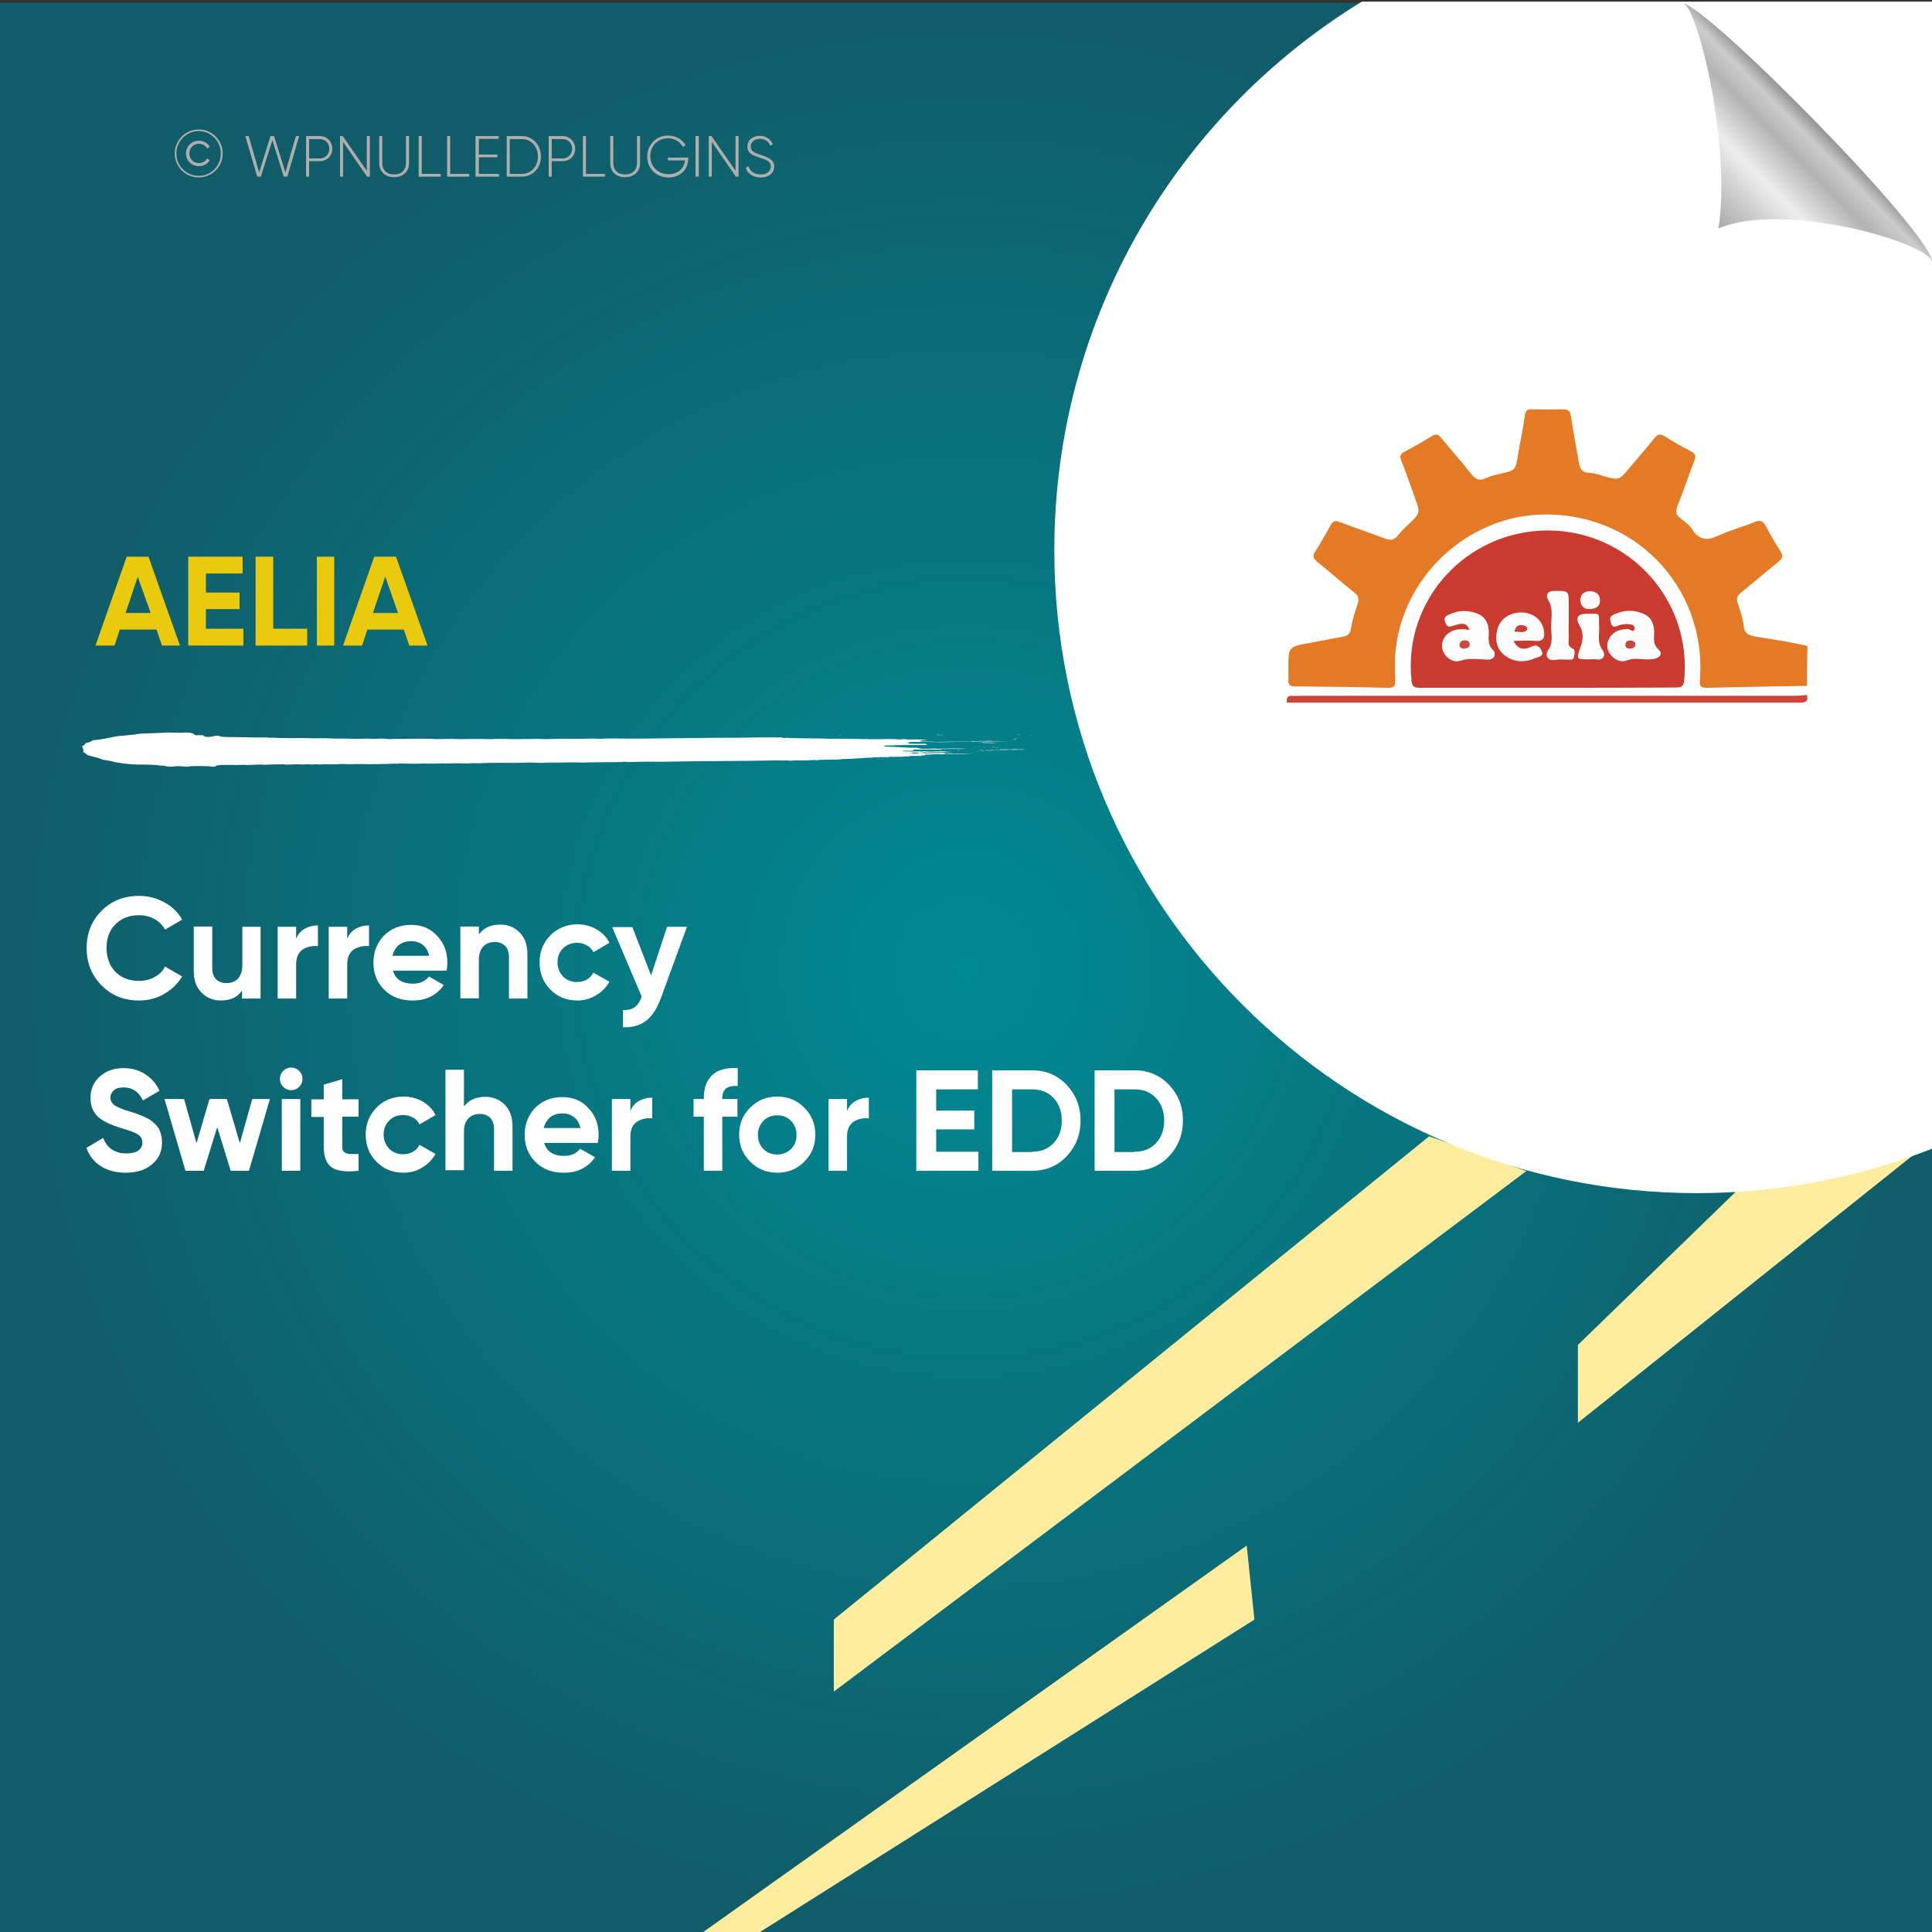 <?xml version="1.0" encoding="UTF-8"?>
<!-- Generator: Adobe Illustrator 26.0.1, SVG Export Plug-In . SVG Version: 6.00 Build 0)  -->
<svg xmlns="http://www.w3.org/2000/svg" xmlns:xlink="http://www.w3.org/1999/xlink" version="1.1" id="Layer_1" x="0px" y="0px" viewBox="0 0 700 700" style="enable-background:new 0 0 700 700;" xml:space="preserve">
<rect x="0" y="0" width="700" height="700" fill="#333333" stroke="none"/>
<style type="text/css">
	.st0{fill:url(#SVGID_1_);}
	.st1{fill:#FFED9F;}
	.st2{fill:#FFFFFF;}
	.st3{fill:none;}
	.st4{fill:#EACA0F;}
	.st5{fill:#AEAFAC;}
	.st6{fill-rule:evenodd;clip-rule:evenodd;fill:#FFFFFF;}
	.st7{fill:url(#path4572_00000045580419308220384620000014658581371400447413_);}
	.st8{fill:#E47A25;}
	.st9{fill:#CB4639;}
	.st10{fill:#C83B2E;}
	.st11{fill:#FEFDFD;}
	.st12{fill:#FEFEFE;}
	.st13{fill:#FDFAFA;}
	.st14{fill:#CC4A3E;}
	.st15{fill:#CB4538;}
	.st16{fill:#CA4034;}
</style>
<radialGradient id="SVGID_1_" cx="350" cy="349" r="350" gradientTransform="matrix(1 0 0 -1 0 700)" gradientUnits="userSpaceOnUse">
	<stop offset="0" style="stop-color:#008A94"></stop>
	<stop offset="1" style="stop-color:#105C68"></stop>
</radialGradient>
<rect y="1" class="st0" width="700" height="700"></rect>
<g>
	<polygon class="st1" points="628.9,431.8 571.7,487.3 571.7,515.5 693.7,418.1  "></polygon>
	<polygon class="st1" points="517.8,411.7 302.1,586.8 302.1,612.9 553,424.3  "></polygon>
	<polygon class="st1" points="451.7,560 253.4,701 273.8,701 454.5,586.8  "></polygon>
</g>
<path class="st2" d="M701.8,0.6H493.4C426.6,41.5,382,115.2,382,199.4c0,128.6,104.3,232.9,232.9,232.9c30.7,0,60-6,86.9-16.8V0.6z"></path>
<g>
	<rect x="34.5" y="201.7" class="st3" width="334.6" height="69.9"></rect>
	<path class="st4" d="M58.7,233.9l-2-5.8H43.4l-1.9,5.8h-6.9l11.3-32.2h7.9l11.4,32.2H58.7z M45.5,222.1h9.1L49.9,209L45.5,222.1z"></path>
	<path class="st4" d="M74.6,227.8h13.6v6.1H68.2v-32.2h19.7v6.1H74.6v6.9h12.2v6H74.6V227.8z"></path>
	<path class="st4" d="M99,227.8h12.3v6.1H92.6v-32.2H99V227.8z"></path>
	<path class="st4" d="M114.8,201.7h6.3v32.2h-6.3V201.7z"></path>
	<path class="st4" d="M148.3,233.9l-2-5.8h-13.2l-1.9,5.8h-6.9l11.3-32.2h7.9l11.4,32.2H148.3z M135.1,222.1h9.1l-4.6-13.2   L135.1,222.1z"></path>
</g>
<g>
	<rect x="29.8" y="325.4" class="st3" width="409.8" height="247.8"></rect>
	<path class="st2" d="M50.4,362.5c-5.5,0-10-1.8-13.6-5.5c-3.6-3.6-5.4-8.1-5.4-13.5c0-5.4,1.8-9.9,5.4-13.5   c3.6-3.6,8.1-5.4,13.6-5.4c3.3,0,6.3,0.8,9.1,2.3c2.8,1.5,5,3.6,6.5,6.3l-6.2,3.6c-0.9-1.6-2.2-2.9-3.8-3.8   c-1.7-0.9-3.5-1.4-5.6-1.4c-3.5,0-6.4,1.1-8.6,3.3c-2.2,2.2-3.2,5.1-3.2,8.6c0,3.5,1.1,6.4,3.2,8.6c2.2,2.2,5,3.3,8.6,3.3   c2.1,0,4-0.5,5.6-1.4c1.7-0.9,3-2.2,3.8-3.8l6.2,3.6c-1.6,2.6-3.7,4.7-6.5,6.3C56.8,361.7,53.7,362.5,50.4,362.5z"></path>
	<path class="st2" d="M87.7,335.8h6.7v26h-6.7v-2.9c-1.6,2.4-4.2,3.6-7.7,3.6c-2.8,0-5.2-1-7-2.9c-1.9-1.9-2.8-4.5-2.8-7.9v-16h6.7   v15.1c0,1.7,0.5,3.1,1.4,4c0.9,0.9,2.2,1.4,3.7,1.4c1.7,0,3.1-0.5,4.2-1.6c1-1.1,1.6-2.7,1.6-4.8V335.8z"></path>
	<path class="st2" d="M107.3,340.2c0.6-1.7,1.7-2.9,3.1-3.7c1.4-0.8,3-1.2,4.8-1.2v7.5c-2-0.2-3.9,0.2-5.5,1.2   c-1.6,1.1-2.4,2.9-2.4,5.4v12.4h-6.7v-26h6.7V340.2z"></path>
	<path class="st2" d="M125.8,340.2c0.6-1.7,1.7-2.9,3.1-3.7c1.4-0.8,3-1.2,4.8-1.2v7.5c-2-0.2-3.9,0.2-5.5,1.2   c-1.6,1.1-2.4,2.9-2.4,5.4v12.4h-6.7v-26h6.7V340.2z"></path>
	<path class="st2" d="M142.3,351.5c0.9,3.3,3.3,4.9,7.3,4.9c2.6,0,4.5-0.9,5.8-2.6l5.4,3.1c-2.6,3.7-6.3,5.6-11.3,5.6   c-4.3,0-7.7-1.3-10.3-3.9c-2.6-2.6-3.9-5.9-3.9-9.8c0-3.9,1.3-7.2,3.8-9.8c2.6-2.6,5.9-3.9,9.9-3.9c3.8,0,7,1.3,9.4,4   c2.5,2.6,3.7,5.9,3.7,9.8c0,0.9-0.1,1.8-0.3,2.8H142.3z M142.2,346.3h13.3c-0.4-1.8-1.2-3.1-2.4-4c-1.2-0.9-2.6-1.3-4.1-1.3   c-1.8,0-3.3,0.5-4.5,1.4C143.3,343.4,142.6,344.7,142.2,346.3z"></path>
	<path class="st2" d="M181.3,335c2.8,0,5.2,1,7,2.9c1.9,1.9,2.8,4.5,2.8,7.9v16h-6.7v-15.1c0-1.7-0.5-3.1-1.4-4   c-0.9-0.9-2.2-1.4-3.7-1.4c-1.7,0-3.1,0.5-4.2,1.6c-1,1.1-1.6,2.7-1.6,4.8v14h-6.7v-26h6.7v2.9C175.2,336.2,177.7,335,181.3,335z"></path>
	<path class="st2" d="M209.2,362.5c-3.9,0-7.2-1.3-9.8-4c-2.6-2.6-3.9-5.9-3.9-9.8c0-3.9,1.3-7.1,3.9-9.8c2.6-2.6,5.9-4,9.8-4   c2.5,0,4.8,0.6,6.9,1.8c2.1,1.2,3.7,2.8,4.7,4.9l-5.8,3.4c-0.5-1.1-1.3-1.9-2.4-2.5c-1.1-0.6-2.2-0.9-3.6-0.9c-2,0-3.7,0.7-5,2   c-1.3,1.3-2,3-2,5.1c0,2,0.7,3.7,2,5.1c1.3,1.3,3,2,5,2c1.4,0,2.6-0.3,3.6-0.9c1.1-0.6,1.8-1.4,2.4-2.5l5.8,3.3   c-1.1,2-2.8,3.7-4.8,4.9S211.7,362.5,209.2,362.5z"></path>
	<path class="st2" d="M241.7,335.8h7.2l-9.5,26c-1.4,3.7-3.1,6.4-5.4,8.1c-2.2,1.7-5,2.4-8.3,2.3v-6.2c1.8,0,3.2-0.3,4.3-1.1   c1.1-0.8,1.9-2.1,2.5-3.8l-10.7-25.2h7.3l6.8,17.5L241.7,335.8z"></path>
	<path class="st2" d="M45.6,424.9c-3.6,0-6.6-0.8-9.1-2.4c-2.5-1.6-4.2-3.8-5.2-6.6l6.1-3.6c1.4,3.7,4.2,5.6,8.4,5.6   c2,0,3.5-0.4,4.4-1.1c0.9-0.7,1.4-1.6,1.4-2.8c0-1.3-0.6-2.3-1.7-3c-1.1-0.7-3.2-1.5-6.1-2.3c-1.6-0.5-3-1-4.1-1.5   c-1.1-0.5-2.3-1.1-3.4-1.9c-1.1-0.8-2-1.8-2.6-3.1c-0.6-1.2-0.9-2.7-0.9-4.4c0-3.3,1.2-5.9,3.5-7.9c2.3-2,5.2-2.9,8.5-2.9   c2.9,0,5.5,0.7,7.8,2.2s4,3.4,5.2,6l-6,3.5c-1.5-3.1-3.8-4.7-7-4.7c-1.5,0-2.7,0.3-3.5,1c-0.8,0.7-1.3,1.6-1.3,2.6   c0,1.1,0.5,2.1,1.4,2.8c1,0.7,2.8,1.5,5.5,2.3c1.1,0.3,2,0.6,2.5,0.8c0.6,0.2,1.4,0.5,2.3,0.9c1,0.4,1.8,0.8,2.3,1.1   c0.5,0.3,1.2,0.8,1.8,1.4c0.7,0.6,1.2,1.2,1.6,1.8c0.4,0.6,0.7,1.4,0.9,2.3c0.3,0.9,0.4,1.8,0.4,2.9c0,3.4-1.2,6-3.7,8   C52.7,423.9,49.5,424.9,45.6,424.9z"></path>
	<path class="st2" d="M91.4,398.2h6.4l-7.6,26h-6.6l-4.9-15.8l-4.9,15.8h-6.6l-7.6-26h7.1l4.5,16l4.7-16h6.3l4.7,16L91.4,398.2z"></path>
	<path class="st2" d="M105.5,395c-1.1,0-2.1-0.4-2.9-1.2c-0.8-0.8-1.2-1.8-1.2-2.9s0.4-2.1,1.2-2.9c0.8-0.8,1.8-1.2,2.9-1.2   c1.1,0,2.1,0.4,2.9,1.2c0.8,0.8,1.2,1.8,1.2,2.9s-0.4,2.1-1.2,2.9C107.6,394.6,106.6,395,105.5,395z M102.1,424.2v-26h6.7v26H102.1   z"></path>
	<path class="st2" d="M129.9,404.6H124v10.8c0,0.9,0.2,1.6,0.7,2c0.4,0.4,1.1,0.6,2,0.7c0.9,0.1,1.9,0,3.2,0v6.1   c-4.6,0.5-7.9,0.1-9.8-1.3c-1.9-1.4-2.8-3.9-2.8-7.4v-10.8h-4.5v-6.4h4.5v-5.3l6.7-2v7.3h5.9V404.6z"></path>
	<path class="st2" d="M146.2,424.9c-3.9,0-7.2-1.3-9.8-4c-2.6-2.6-3.9-5.9-3.9-9.8c0-3.9,1.3-7.1,3.9-9.8c2.6-2.6,5.9-4,9.8-4   c2.5,0,4.8,0.6,6.9,1.8c2.1,1.2,3.7,2.8,4.7,4.9l-5.8,3.4c-0.5-1.1-1.3-1.9-2.4-2.5c-1.1-0.6-2.2-0.9-3.6-0.9c-2,0-3.7,0.7-5,2   c-1.3,1.3-2,3-2,5.1c0,2,0.7,3.7,2,5.1c1.3,1.3,3,2,5,2c1.4,0,2.6-0.3,3.6-0.9c1.1-0.6,1.8-1.4,2.4-2.5l5.8,3.3   c-1.1,2-2.8,3.7-4.8,4.9C151,424.3,148.7,424.9,146.2,424.9z"></path>
	<path class="st2" d="M175.9,397.4c2.8,0,5.2,1,7,2.9c1.9,1.9,2.8,4.5,2.8,7.9v16H179V409c0-1.7-0.5-3.1-1.4-4   c-0.9-0.9-2.2-1.4-3.7-1.4c-1.7,0-3.1,0.5-4.2,1.6c-1,1.1-1.6,2.7-1.6,4.8v14h-6.7v-36.4h6.7v13.3   C169.8,398.6,172.4,397.4,175.9,397.4z"></path>
	<path class="st2" d="M197.1,413.9c0.9,3.3,3.3,4.9,7.3,4.9c2.6,0,4.5-0.9,5.8-2.6l5.4,3.1c-2.6,3.7-6.3,5.6-11.3,5.6   c-4.3,0-7.7-1.3-10.3-3.9c-2.6-2.6-3.9-5.9-3.9-9.8c0-3.9,1.3-7.2,3.8-9.8c2.6-2.6,5.9-3.9,9.9-3.9c3.8,0,7,1.3,9.4,4   c2.5,2.6,3.7,5.9,3.7,9.8c0,0.9-0.1,1.8-0.3,2.8H197.1z M197,408.7h13.3c-0.4-1.8-1.2-3.1-2.4-4c-1.2-0.9-2.6-1.3-4.1-1.3   c-1.8,0-3.3,0.5-4.5,1.4C198.2,405.8,197.4,407.1,197,408.7z"></path>
	<path class="st2" d="M228.4,402.6c0.6-1.7,1.7-2.9,3.1-3.7c1.4-0.8,3-1.2,4.8-1.2v7.5c-2-0.2-3.9,0.2-5.5,1.2   c-1.6,1.1-2.4,2.9-2.4,5.4v12.4h-6.7v-26h6.7V402.6z"></path>
	<path class="st2" d="M267.2,393.5c-3.7-0.3-5.5,1.2-5.5,4.4v0.3h5.5v6.4h-5.5v19.6H255v-19.6h-3.7v-6.4h3.7v-0.3   c0-3.7,1-6.5,3.1-8.4c2-1.9,5.1-2.7,9.2-2.5V393.5z"></path>
	<path class="st2" d="M291.4,420.9c-2.7,2.7-5.9,4-9.8,4c-3.8,0-7.1-1.3-9.8-4c-2.7-2.7-4-5.9-4-9.8s1.3-7.1,4-9.8   c2.7-2.7,5.9-4,9.8-4c3.8,0,7.1,1.3,9.8,4c2.7,2.7,4,5.9,4,9.8S294.1,418.3,291.4,420.9z M276.6,416.3c1.3,1.4,3,2,5,2   c2,0,3.7-0.7,5-2c1.4-1.4,2-3.1,2-5.1s-0.7-3.8-2-5.1c-1.4-1.4-3-2-5-2c-2,0-3.7,0.7-5,2c-1.3,1.4-2,3.1-2,5.1   S275.3,415,276.6,416.3z"></path>
	<path class="st2" d="M306.9,402.6c0.6-1.7,1.7-2.9,3.1-3.7c1.4-0.8,3-1.2,4.8-1.2v7.5c-2-0.2-3.9,0.2-5.5,1.2   c-1.6,1.1-2.4,2.9-2.4,5.4v12.4h-6.7v-26h6.7V402.6z"></path>
	<path class="st2" d="M339.2,417.3h15.3v6.9H332v-36.4h22.3v6.9h-15.1v7.7h13.8v6.8h-13.8V417.3z"></path>
	<path class="st2" d="M374,387.8c5,0,9.2,1.8,12.5,5.3c3.3,3.5,5,7.8,5,12.9c0,5.1-1.7,9.4-5,12.9c-3.3,3.5-7.5,5.3-12.5,5.3h-14.5   v-36.4H374z M374,417.3c3.2,0,5.7-1,7.7-3.1c2-2.1,3-4.8,3-8.2c0-3.4-1-6.1-3-8.2c-2-2.1-4.5-3.1-7.7-3.1h-7.3v22.7H374z"></path>
	<path class="st2" d="M411.1,387.8c5,0,9.2,1.8,12.5,5.3c3.3,3.5,5,7.8,5,12.9c0,5.1-1.7,9.4-5,12.9c-3.3,3.5-7.5,5.3-12.5,5.3   h-14.5v-36.4H411.1z M411.1,417.3c3.2,0,5.7-1,7.7-3.1c2-2.1,3-4.8,3-8.2c0-3.4-1-6.1-3-8.2c-2-2.1-4.5-3.1-7.7-3.1h-7.3v22.7   H411.1z"></path>
</g>
<g>
	<rect x="55.8" y="47.2" class="st3" width="304.9" height="46.6"></rect>
	<path class="st5" d="M63.3,55.6c0-4.8,3.9-8.7,8.7-8.7s8.7,3.9,8.7,8.7c0,4.8-3.9,8.7-8.7,8.7S63.3,60.4,63.3,55.6z M80,55.6   c0-4.5-3.6-8.1-8-8.1s-8.1,3.6-8.1,8.1c0,4.5,3.6,8.1,8.1,8.1S80,60.1,80,55.6z M67.4,55.6c0-2.6,2-4.6,4.7-4.6   c1.7,0,3.2,0.9,3.9,2.2l-1,0.6c-0.5-1.1-1.7-1.7-2.9-1.7c-2.1,0-3.5,1.6-3.5,3.5s1.4,3.5,3.5,3.5c1.2,0,2.4-0.6,2.9-1.7l1,0.6   c-0.7,1.3-2.2,2.2-3.9,2.2C69.4,60.2,67.4,58.2,67.4,55.6z"></path>
	<path class="st5" d="M88.9,49.3h1.2l3.8,13.2L98,49.3h1.3l4.1,13.2l3.8-13.2h1.2L104.1,64h-1.3l-4.1-13.2L94.5,64h-1.3L88.9,49.3z"></path>
	<path class="st5" d="M120.4,53.9c0,2.6-1.9,4.5-4.6,4.5H112V64h-1.1V49.3h5C118.5,49.3,120.4,51.3,120.4,53.9z M119.3,53.9   c0-2-1.4-3.5-3.5-3.5H112v7h3.9C117.9,57.4,119.3,55.9,119.3,53.9z"></path>
	<path class="st5" d="M134,49.3V64h-1l-8.7-12.6V64h-1.1V49.3h1l8.7,12.6V49.3H134z"></path>
	<path class="st5" d="M137.4,59.1v-9.8h1.1v9.8c0,2.4,1.5,4.1,4.3,4.1c2.8,0,4.3-1.7,4.3-4.1v-9.8h1.1v9.8c0,3.1-2.2,5.1-5.4,5.1   S137.4,62.2,137.4,59.1z"></path>
	<path class="st5" d="M159.7,63v1h-8V49.3h1.1V63H159.7z"></path>
	<path class="st5" d="M170,63v1h-8V49.3h1.1V63H170z"></path>
	<path class="st5" d="M180.8,63v1h-8.5V49.3h8.4v1h-7.2v5.7h6.7v1h-6.7V63H180.8z"></path>
	<path class="st5" d="M196,56.7c0,4.1-2.9,7.3-6.9,7.3h-5.5V49.3h5.5C193.1,49.3,196,52.6,196,56.7z M194.9,56.7   c0-3.5-2.4-6.3-5.8-6.3h-4.4V63h4.4C192.5,63,194.9,60.2,194.9,56.7z"></path>
	<path class="st5" d="M208.4,53.9c0,2.6-1.9,4.5-4.6,4.5h-3.9V64h-1.1V49.3h5C206.4,49.3,208.4,51.3,208.4,53.9z M207.3,53.9   c0-2-1.4-3.5-3.5-3.5h-3.9v7h3.9C205.8,57.4,207.3,55.9,207.3,53.9z"></path>
	<path class="st5" d="M219.2,63v1h-8V49.3h1.1V63H219.2z"></path>
	<path class="st5" d="M221.1,59.1v-9.8h1.1v9.8c0,2.4,1.5,4.1,4.3,4.1c2.8,0,4.3-1.7,4.3-4.1v-9.8h1.1v9.8c0,3.1-2.2,5.1-5.4,5.1   S221.1,62.2,221.1,59.1z"></path>
	<path class="st5" d="M249.3,57.8c0,3.5-2.7,6.5-7.1,6.5c-4.6,0-7.7-3.4-7.7-7.6s3.2-7.6,7.6-7.6c2.7,0,5.1,1.4,6.3,3.5l-1,0.6   c-1-1.8-3-3.1-5.3-3.1c-3.9,0-6.5,2.9-6.5,6.5s2.7,6.5,6.6,6.5c3.6,0,5.7-2.2,6-5h-6.2v-1h7.4V57.8z"></path>
	<path class="st5" d="M253.2,49.3V64H252V49.3H253.2z"></path>
	<path class="st5" d="M267.6,49.3V64h-1l-8.7-12.6V64h-1.1V49.3h1l8.7,12.6V49.3H267.6z"></path>
	<path class="st5" d="M270.2,60.8l1-0.6c0.5,1.8,2,3,4.4,3c2.5,0,3.7-1.3,3.7-2.9c0-1.8-1.6-2.4-3.8-3.1c-2.5-0.8-4.7-1.5-4.7-4.1   c0-2.4,2-3.9,4.5-3.9c2.4,0,4,1.4,4.7,3.1l-0.9,0.5c-0.5-1.3-1.7-2.5-3.8-2.5c-2,0-3.3,1.2-3.3,2.8c0,1.8,1.5,2.3,3.6,3   c2.6,0.9,4.9,1.7,4.9,4.2c0,2.4-1.9,4-4.8,4C272.8,64.3,270.8,62.9,270.2,60.8z"></path>
</g>
<g>
	<g>
		<g>
			<rect x="29.8" y="265.4" class="st3" width="344.1" height="12.3"></rect>
			<path class="st6" d="M303.8,266.5c0.2,0,0.5-0.1,0.9-0.1C304.7,266.5,304.2,266.5,303.8,266.5z"></path>
			<path class="st6" d="M317.6,274.8c0.3,0,1.1-0.1,1,0C318.1,274.9,317.9,274.8,317.6,274.8z"></path>
			<path class="st6" d="M319,275c0.1-0.1,0.7,0,1.1,0C320.1,275.1,319.2,275,319,275z"></path>
			<path class="st6" d="M323.2,273.7c0.2,0,0.8-0.1,1.1,0C324.2,273.8,323.6,273.7,323.2,273.7z"></path>
			<path class="st6" d="M325.2,275.1c0.4-0.1,1-0.1,1.8-0.1C326.7,275.1,325.8,275,325.2,275.1z"></path>
			<path class="st6" d="M330.4,268.5c0.9,0,2.8-0.1,3.4,0C332.7,268.4,331.4,268.6,330.4,268.5z"></path>
			<path class="st6" d="M332.8,271.4c1.1-0.2,3.2,0,4.7-0.1c0.2,0.1-2.1,0-2.6,0.1c-0.3,0-0.6,0-0.9-0.1     C333.6,271.4,333.3,271.5,332.8,271.4z"></path>
			<path class="st6" d="M346.9,271.8c0-0.1,0.1-0.1,0.5-0.1c0.1,0,0.2,0.1,0.1,0.1C347.3,271.8,347.1,271.8,346.9,271.8z"></path>
			<path class="st6" d="M352.7,270.8c0.9-0.1,3-0.1,4.2,0c0.2,0,0.2-0.1,0.5-0.1c0.7,0,2.3,0,0.7,0     C356.2,270.8,354.8,270.7,352.7,270.8z"></path>
			<path class="st6" d="M353.4,272.3c0.2,0,0.6-0.1,1.1-0.1C354.3,272.3,353.6,272.3,353.4,272.3z"></path>
			<path class="st6" d="M354.8,268.4c0.2-0.1,0.9,0,1.4,0C355.9,268.4,355.2,268.4,354.8,268.4z"></path>
			<path class="st6" d="M354.5,271.8c0.4-0.1,1.2-0.1,1.7-0.1C356.6,271.8,355.1,271.8,354.5,271.8z"></path>
			<path class="st6" d="M355.2,272.2c0.3-0.1,1.2-0.1,1.8-0.1C356.6,272.2,355.8,272.2,355.2,272.2z"></path>
			<path class="st6" d="M356.3,267.7c0.1-0.1,0.6-0.1,1.1-0.1C357.2,267.6,356.6,267.6,356.3,267.7z"></path>
			<path class="st6" d="M356.9,268.4c0.5-0.1,2.2-0.1,3,0C358.9,268.4,358.1,268.4,356.9,268.4z"></path>
			<path class="st6" d="M357.3,272.1c0.8-0.1,1.9,0,2.5,0C359.2,272.2,358.1,272.1,357.3,272.1z"></path>
			<path class="st6" d="M359.3,270.7c0.3-0.1,0.8-0.1,1.2-0.1C360.6,270.8,359.8,270.7,359.3,270.7z"></path>
			<path class="st6" d="M360.6,271c0.4-0.1,0.7,0,1.2,0C361.7,271.1,361,271,360.6,271z"></path>
			<path class="st6" d="M361.9,271.4c0.2-0.1,1.3-0.1,1,0.1c-0.3,0-0.3,0-0.3-0.1C362.3,271.4,362.3,271.4,361.9,271.4z"></path>
			<path class="st6" d="M365.1,269.1C364.3,269.2,363.1,269.1,365.1,269.1L365.1,269.1z"></path>
			<path class="st6" d="M366.7,268c0.6-0.1,1.2,0,1.9,0C368.2,268,367,268,366.7,268z"></path>
			<path class="st6" d="M367.2,267.8c-0.2-0.1,1-0.1,0.7,0C367.7,267.8,367.4,267.8,367.2,267.8z"></path>
			<path class="st6" d="M368.6,266.3c0.2-0.1,0.7-0.1,1.1-0.1C369.5,266.3,368.8,266.3,368.6,266.3z"></path>
			<path class="st6" d="M372.8,266.4C374,266.3,374.5,266.4,372.8,266.4L372.8,266.4z"></path>
			<path class="st6" d="M339.1,266.3c0.2,0,0.6-0.1,0.8-0.1c0.5,0.1,1.3,0,1.9,0.1C341,266.4,340.2,266.3,339.1,266.3z"></path>
			<path class="st6" d="M355.8,268.9c0.4,0,0.3,0.1,0.7,0c0,0-0.1,0.1-0.2,0.1c0.7,0,1.2,0,1.8,0c-0.1,0-0.2,0-0.2,0.1     c0.8-0.2,1.8,0.1,3.6,0c-1.7,0.2-5.4,0-6.9,0.1c0.2-0.1,1.5,0,1.7-0.1C356.4,269,355.5,269.1,355.8,268.9z"></path>
			<path class="st6" d="M357.4,271.7C357.5,271.7,357.5,271.7,357.4,271.7c0.1-0.1,0.7,0,0.8,0C357.9,271.8,356,271.8,357.4,271.7z"></path>
			<path class="st6" d="M368.5,271.4c0,0,0,0.1,0,0.1c1,0,2.5,0,3.1,0.1c-1.1,0.1-3.5-0.1-4.4,0.1c-0.2,0-0.5,0-0.7-0.1     c-2.6,0.2-5.5,0-8.3,0.1c1.2-0.3,4,0.1,5.4-0.2c0.2,0,0,0-0.2,0C364.8,271.5,366.9,271.6,368.5,271.4z"></path>
			<path class="st6" d="M367.5,267.6c0.2-0.1,0.7-0.1,0.9-0.1C368.6,267.5,367.8,267.7,367.5,267.6z"></path>
			<path class="st6" d="M67.7,265.4c-0.7,0-1.4,0.1-2.1,0.1c-1.6,0-3.1-0.1-4.8-0.1c-1.5,0.1-2.8,0.2-4.4,0.2     c-1.1,0-1.5,0.1-2.3,0.1c-2.2,0.1-4,0.1-5,0.4c-1.6,0.2-3.5,0.3-4.9,0.5c-0.2,0-0.7,0-0.8,0c-3.5,0.5-5.6,1.3-9.7,1.6     c-0.4,0.2-0.6,0.4-1.3,0.7c-0.3,0.1-1,0.2-1.2,0.3c-0.8,0.4-0.1,0.8-1.6,1.1c-0.1,0.1,0.2,0.1,0.3,0.2c0,0.7,0.6,1.4,0.2,2     c1.1,0.3,0.8,0.7,1.7,1.1c0.5,0.2,1.5,0.4,2.2,0.6c0.7,0.2,1.5,0.4,2.2,0.6c0,0.2,1,0.3,1.1,0.5c1.2,0.1,2,0.3,3.2,0.5     c0.1,0.1,0.4,0.1,0.4,0.2c2.5,0.4,5,0.9,8.4,1c0.3,0,1,0,1.3,0c2.5,0,6.4,0.1,7.7,0.4c0.5,0,0.4,0,0.9,0c0.3,0.1,1.6,0.4,2.8,0.4     c0.4,0,1.1-0.2,2-0.2c1.3-0.1,2.5,0.2,3.7,0.2c0.5,0,1.1-0.2,1.7-0.2c1.5-0.1,4.5,0,5.7,0c1,0,1.3,0.2,2.1,0.2     c0.7,0,1.2-0.2,1.1-0.4c1.9-0.5,6.8-0.1,9.8-0.3c2.2,0.2,4.2-0.1,6.3-0.1c0.4,0,0.9,0.1,1.3,0.1c0.7,0,1.7-0.1,2.6-0.1     c1.6-0.1,2.9,0,4.2-0.1c2,0.3,3.4,0,5.1,0c0.6,0,1.2,0.1,1.9,0.1c0.6,0,1.2-0.1,1.8-0.1c0.6,0,1.3,0.1,1.9,0.1     c0.5,0,0.8-0.1,1.2-0.1c0.5,0,0.8,0.1,1.3,0.1c0.6,0,1.1-0.1,1.7-0.1c2,0,4.2,0.1,6.2-0.1c3.5,0.2,6.5-0.1,10.6,0.1     c1-0.1,1.8-0.1,2.9,0c0.2,0,0.2-0.1,0.6-0.1c2.1,0.1,4.4-0.2,6.6-0.1c0.1,0,0.2-0.1,0.3-0.1c3,0.1,6.9,0.2,9.3,0     c1.9,0.2,4,0,6.3,0c1.1,0,2.1,0.1,3.1,0c2-0.1,4.6,0,6.4,0c0.6,0,1.1-0.1,1.7-0.1c1,0,2.1,0.1,3.1,0c4.1-0.2,8.8-0.1,12.4-0.1     c1.1,0,2.1-0.1,3.3-0.1c2.1-0.1,4.2,0.1,6.3,0.1c0.5,0,1-0.1,1.5-0.1c1.2,0,2.4,0,3.7,0c3.2,0,6.4-0.2,9.4,0     c3.9-0.2,9.5-0.1,14-0.2c1-0.2,2,0,3,0c3.2-0.1,7.3-0.2,10.7-0.1c14.1-0.3,28.8-0.2,42.8-0.5c1.1,0.1,2.8,0,3.7,0     c0.2,0.1,0.8,0.1,1.3,0.1c1.7-0.2,3.9,0,6.2-0.1c0.6-0.2,1.9,0,2.7-0.2c0.4,0.1-0.5,0.1,0.1,0.2c1.4-0.4,6.3-0.2,8.4-0.3     c-0.2,0-0.2-0.1,0-0.1c0.5,0.1,0.8-0.1,1.4-0.1c3.9,0,6.7-0.4,10.1-0.5c0.4,0,1.5,0.2,1.9,0.1c-0.6,0-1.4,0-1.3-0.2     c1,0,2.3,0,3-0.1c1.2,0,1.9,0.1,3,0c0.3,0-0.3-0.2,0.3-0.1c1.7,0.1,2.6-0.1,4.2,0c0.5-0.1,2.3-0.2,2.9-0.1     c0.5-0.1-0.6-0.1-0.1-0.2c1.4,0,2.7-0.1,4,0c0.3-0.1,0.5-0.2,1.1-0.2c0.4,0-0.1,0.1,0.4,0.1c0.5-0.1-0.4-0.1-0.3-0.2     c0.7,0,0.6-0.1,0.9-0.2c1,0.1,1.7-0.1,2.6-0.1c0.9-0.1,2,0,2.9,0c0.8,0,1.1-0.1,2-0.1c0.7,0,1.3,0.1,2.1,0.1     c0.4,0-0.3-0.1,0.3-0.1c2.7,0,5.5-0.1,7.5-0.3c-3.1,0.2-5.4,0-8.1,0.2c-0.4-0.1-1.2,0.1-1.6-0.1c-0.2,0.1,0.4,0.1-0.2,0.1     c-0.2,0-0.3,0-0.6,0c0.4-0.2-0.2-0.2-0.4-0.3c-2.3,0-4.1,0.1-6.2,0.1c-0.4,0,0.3,0.1-0.2,0.1c-0.8,0-1.4,0-2.3,0     c-0.3-0.1-0.9-0.2-0.6-0.3c2.7,0,6.4-0.2,9.6-0.2c1,0,2,0.1,2.6-0.1c-1.4,0.1-2.6-0.2-3.9-0.2c-1.6,0-3.4,0.2-5,0.1     c-0.4,0-0.6-0.1-1-0.1c-0.3,0-0.9,0.1-1.2,0.1c-0.4,0-0.4-0.1-0.7-0.1c-0.7,0-1.2,0.1-2,0.1c-1.3,0-2.5-0.1-3.9-0.1     c-0.3-0.1-0.1-0.2,0.2-0.2c1.6,0,1.9,0,3.6,0c-0.2,0-0.3,0-0.3-0.1c0.5,0,0.7,0,1.1,0c-1.2,0-1.1-0.2-0.7-0.3     c3.1,0,6.9-0.1,9.4,0c0.3-0.1,0.5-0.1,0.9-0.2c2.9-0.1,6.1,0,9.1-0.1c-3.5-0.2-7.2-0.1-11.2,0c-0.2,0,0-0.1-0.4-0.1     c-1.7,0.1-3.8,0.1-5.1,0.1c-0.6-0.1-1.2-0.3-1.7-0.4c-4.3,0.1-7.4-0.4-11.5-0.4c0-0.1-0.3-0.1-0.4-0.2c0.3-0.1,0.5-0.2,0.9-0.2     c0.7,0,1.4-0.1,1.9,0c3.4-0.3,8.3-0.1,12.6-0.2c0.5-0.1,0.1-0.3-0.2-0.4c-2.1-0.1-3.9,0.1-6.1-0.1c-0.8-0.4,0-0.6,1.7-0.6     c2.8,0,7.6,0,9.4,0.1c8.2-0.2,16.3-0.1,24.8-0.3c-4.7-0.1-9,0.1-13.2,0c0,0.1-0.1,0.1-0.5,0.1c-4.1,0-8.7,0-12.3,0.1     c-1.5-0.2-4.4,0-6-0.2c0.4-0.3,1.6-0.5,3.2-0.6c-1.6,0-3.1-0.1-4.5-0.1c-1.1,0-3,0.1-3.6,0c-0.1,0,0.1-0.1-0.1-0.1     c0.5,0-0.8,0-0.9,0c-0.6,0-0.5,0.1-1.2,0.1c-0.9,0-0.9,0-1.5-0.1c-3.2-0.1-6.3,0.1-9.4,0c-0.3,0-1,0-1,0c-0.3,0,0-0.1-0.4-0.1     c-0.2,0-0.1,0.1-0.5,0.1c-1.2,0-2.6-0.1-3.9-0.1c-3.1,0-6.8-0.1-9.3,0c-0.6,0,0.2-0.1-0.6-0.1c-4.3-0.1-9-0.1-13.6-0.2     c-0.4,0-0.1-0.1-0.6-0.1c-0.6,0-0.5,0.1-1.1,0.1c-0.4,0-0.7-0.1-0.9-0.2c-5.3-0.1-10.8,0-16.3,0.1c-5.1,0-10.3,0-15.1,0.1     c-3.8,0-7.5,0.1-10.9,0.1c-4.6,0.1-8.6,0.1-12.9,0.1c-3.1,0-6.5-0.1-9.1,0c-0.5,0-1,0.1-1.5,0.1c-0.8,0-1.6-0.1-2.4-0.1     c-2.1,0-4.3,0.1-6.5,0.1c-2.4,0-4.7,0-7,0c-1.3,0-2.6,0.1-3.9,0.1c-0.9,0-1.8-0.1-2.7-0.1c-2.5,0-5.1,0.1-7.5,0.1     c-3.2,0-6.5-0.2-9.7,0c-3.6-0.1-7.9-0.1-11.4,0c-2.8-0.2-5.7,0-8.8,0c-0.3,0-0.6-0.1-0.9-0.1c-4.8-0.2-10.1,0.1-13.9,0     c-1.5,0.2-2.7,0-4-0.1c-1.5,0-2.8,0.1-4.2,0.1c-0.5,0-0.9-0.1-1.3-0.1c-1.4,0-2.8,0.1-4.4,0.1c-2.3,0-4.8-0.2-7.5-0.1     c-2.1-0.1-5.1-0.2-7.5-0.1c-4-0.2-8,0-12.1-0.1c-1.4,0-2.6-0.2-4-0.1c-1.4-0.2-3.2-0.1-4.9-0.1c-1.7,0-3.6-0.1-5.4-0.1     c-2.6-0.1-5.8,0.1-7.8-0.3c-0.9-0.7-2.6,0.3-4.7,0.2c-1.1-0.1-1-0.3-1.4-0.6c-1-0.1-1.9,0-2.8,0C70,265.7,69.2,265.4,67.7,265.4z      M330,272.8c0,0,0,0.1,0.1,0.1C329.8,273,329.1,272.8,330,272.8z M330.3,272.7c1.2,0,3-0.1,3.9,0c0.2,0-0.2-0.2,0.2-0.2     c0.5,0.1,1.2,0.1,2.1,0.1c0.1,0.2-1.8,0.1-1.8,0.3c-0.7,0-1,0-1.4,0.1c-1.4-0.1-1.8,0.1-2.8,0     C330.7,272.8,330.2,272.9,330.3,272.7z"></path>
		</g>
	</g>
</g>
<linearGradient id="path4572_00000139291501377863753040000011198618635273465478_" gradientUnits="userSpaceOnUse" x1="-0.583" y1="698.671" x2="-0.51" y2="698.747" gradientTransform="matrix(-474.815 0 0 493.443 381.513 -344709.812)">
	<stop offset="0" style="stop-color:#999999"></stop>
	<stop offset="0.101" style="stop-color:#CCCCCC"></stop>
	<stop offset="0.262" style="stop-color:#B3B3B3"></stop>
	<stop offset="0.543" style="stop-color:#EEEEEE"></stop>
	<stop offset="1" style="stop-color:#AAAAAA"></stop>
</linearGradient>
<path id="path4572" style="fill:url(#path4572_00000139291501377863753040000011198618635273465478_);" d="M609.6,1.2  c8.5,0.3,90.8,83.5,90.6,94.1c-0.1-7.2-54.2-22.7-77.6-12.5C627.4,54,615.2,1.8,609.6,1.2L609.6,1.2z"></path>
<g>
	<path class="st8" d="M654.7,248.5c-12.1,0.2-24.2,0.4-36.3,0.7c-2.1,0-2.7-0.5-2.5-2.7c2.7-34.2-24.5-61.9-58.9-60   c-25.3,1.4-47.2,21.5-51,46.5c-0.7,4.4-0.7,8.8-0.5,13.3c0.1,2.2-0.3,3-2.7,2.9c-11.2-0.3-22.4-0.4-33.6-0.5   c-1.7,0-2.5-0.5-2.4-2.3c0.1-1.4,0-2.7,0-4.1c0-8,0-8,8-9.4c3.9-0.7,7.8-1.5,11.7-2.2c1.8-0.3,2.7-1.1,3-3c0.5-3,1.4-6,2.4-8.9   c0.6-1.8,0.3-2.9-1.2-4.1c-4.5-3.6-8.9-7.5-13.4-11.1c-1.5-1.2-1.8-2.2-0.7-3.9c2-3.1,3.7-6.2,5.5-9.4c0.8-1.5,1.6-1.8,3.2-1.2   c5.5,2.1,11.1,4,16.7,6.1c1.9,0.7,3.1,0.5,4.4-1.1c1.2-1.5,2.6-2.9,4-4.2c4.2-4,4.3-4,2.2-9.7c-1.6-4.4-3.1-8.8-4.8-13.1   c-0.7-1.7-0.6-2.6,1.2-3.5c3.3-1.7,6.6-3.6,9.8-5.6c1.5-0.9,2.3-0.7,3.4,0.7c3.6,4.4,7.4,8.6,10.9,13.1c1.6,2.1,3.1,2.5,5.4,1.4   c1.5-0.7,3.2-1.1,4.9-1.5c5.7-1.3,5.7-1.3,6.6-6.9c0.8-4.8,1.9-9.6,2.5-14.4c0.3-1.8,1-2.2,2.6-2.1c3.7,0.1,7.3,0.1,11,0   c2-0.1,2.8,0.6,3.1,2.6c0.8,5.5,1.9,11,2.8,16.5c0.4,2.2,1,3.8,3.7,3.9c1.7,0.1,3.4,0.6,5,1.1c5.9,1.7,5.9,1.7,9.9-3.1   c2.9-3.5,5.9-6.9,8.8-10.5c1.1-1.4,2-1.8,3.6-0.8c3.2,2,6.5,3.9,9.8,5.6c1.5,0.8,1.7,1.6,1.1,3.3c-2.1,5.5-4,11.1-6.2,16.6   c-0.7,1.9-0.5,3.1,1.2,4.3c1.5,1.2,3.2,2.4,4.2,4c2.6,4.1,5.6,4.1,9.7,2.2c4.2-2,8.8-3.1,13.1-4.9c2-0.8,2.8-0.3,3.8,1.4   c1.7,3.1,3.4,6.2,5.3,9.1c1.1,1.7,1,2.6-0.6,3.9c-4.6,3.7-9.1,7.6-13.7,11.3c-1.4,1.1-1.6,2.1-1.1,3.7c0.9,2.8,1.9,5.6,2.2,8.5   c0.3,2.6,1.8,3.2,4,3.6c6.4,1.1,12.8,1.9,19.1,3.5C654.7,238.9,654.7,243.7,654.7,248.5z"></path>
	<path class="st9" d="M466.3,254.6c-0.2-1.6,0-2.7,2.1-2.5c0.8,0.1,1.6,0,2.4,0c59.8,0,119.7,0,179.5,0c1.5,0,2.9-0.2,4.4-0.3   c0.5,2.3-0.4,2.8-2.7,2.8C590.1,254.6,528.2,254.6,466.3,254.6z"></path>
	<path class="st10" d="M560.6,249.2c-15.4,0-30.8,0-46.2,0c-2.2,0-2.8-0.6-3-2.8c-3-29,19.9-54.1,49.3-54.2   c29.5,0,52.4,25.2,49.5,54.4c-0.3,2.6-1.6,2.5-3.4,2.5C591.4,249.2,576,249.2,560.6,249.2z"></path>
	<path class="st11" d="M532.4,228.3c-1-3.2-3.4-2.3-5.5-1.7c-1.5,0.5-2.5,1-3.3-1.2c-0.7-2.1,0.6-2.3,1.8-2.9   c2.8-1.3,5.7-1.4,8.7-0.6c3.2,0.9,5,2.9,5.3,6.3c0.2,2.5-0.8,5.2,1.7,7.5c0.8,0.7,0.9,3.3-2.1,3.3c-3.3-0.1-6.5-0.7-9.9,0.4   c-3.2,1-6.3-1.9-6.6-4.9c-0.3-3.1,2-5.8,5.4-6.4C529.4,227.9,530.8,227.9,532.4,228.3z"></path>
	<path class="st11" d="M597.5,238.9c-2.7,0.1-5.3-0.7-8.1,0.4c-2.2,0.9-4.8-0.4-6.2-2.6c-1.2-1.8-1.1-3.9,0.1-5.8   c1.5-2.3,3.8-2.9,6.5-3c0.9,0,2.1,1.7,2.4,0c0.3-1.7-1.5-1.7-2.7-1.8c-1.1,0-2.3,0.2-3.3,0.6c-1.3,0.6-2,0.6-2.5-0.9   c-0.4-1.3-0.7-2.3,0.9-3.1c3.9-1.8,7.7-1.9,11.5,0c2.1,1.1,2.9,3,3.2,5.3c0.3,2.5-0.9,5.2,1.8,7.5   C602.8,237.1,601,238.9,597.5,238.9z"></path>
	<path class="st11" d="M548.4,232.2c1.6,3.4,4.1,3.2,6.2,2.2c2.3-1.2,3.3,0,4,1.5c0.9,1.9-1.2,2.1-2.2,2.5c-3.9,1.7-7.8,1.7-11.3-1   c-2.9-2.2-3.4-5.5-2.7-8.9c0.8-4.1,4.5-6.7,9.1-6.6c4.2,0.2,7.3,2.8,7.9,6.6c0.4,2.4-0.1,4-3.1,3.7   C553.7,232,551.3,232.2,548.4,232.2z"></path>
	<path class="st11" d="M568.4,224.3c0,2.2-0.1,4.3,0,6.5c0.1,1.5-0.8,3.3,1.6,4.3c0.8,0.3,0.5,2.1,0.2,3.2c-0.3,1-1.3,0.6-2,0.7   c-1.6,0-3.2-0.2-4.8,0.1c-3.2,0.4-3.5-2.1-2.5-3.5c2-2.8,1.1-5.7,1.1-8.5c0-3.2,0.9-6.6-1.1-9.8c-0.8-1.3-0.6-3.2,2.2-3.2   c5.3,0,5.3-0.2,5.3,5.2C568.4,220.9,568.4,222.6,568.4,224.3z"></path>
	<path class="st12" d="M576,238.9c-5.2,0-4.9,0.1-3.2-4.9c0.8-2.2,1-5-0.5-7.4c-1.6-2.6-0.7-4.2,2.3-4.2c5.9,0,4.5-0.6,4.8,4.5   c0.2,2.9-0.9,5.9,1.3,8.7c0.9,1.2,0.8,3.8-2.3,3.3C577.6,238.8,576.8,238.9,576,238.9z"></path>
	<path class="st13" d="M575.3,220.7c-1.2-0.1-2.7-1.1-2.7-3.3c0-2.1,1.5-3.3,3.7-3.2c2.2,0.1,3.5,1.4,3.4,3.5   C579.7,219.7,578.3,220.7,575.3,220.7z"></path>
	<path class="st14" d="M530.6,232c1,0,1.9,0.3,1.9,1.4c0.1,1.1-0.8,1.5-1.8,1.6c-1,0.1-1.9-0.3-1.9-1.4   C528.8,232.6,529.6,232.1,530.6,232z"></path>
	<path class="st15" d="M590.4,235c-0.9,0-1.5-0.4-1.5-1.3c0-1.3,0.9-1.7,2-1.6c1,0,1.7,0.6,1.6,1.7C592.2,234.8,591.3,235,590.4,235   z"></path>
	<path class="st16" d="M548.7,228.9c0.5-2.5,1.9-2.7,3.7-2.2c0.7,0.2,1.3,1.1,0.8,1.6C551.9,229.6,550.3,228.7,548.7,228.9z"></path>
</g>
</svg>
